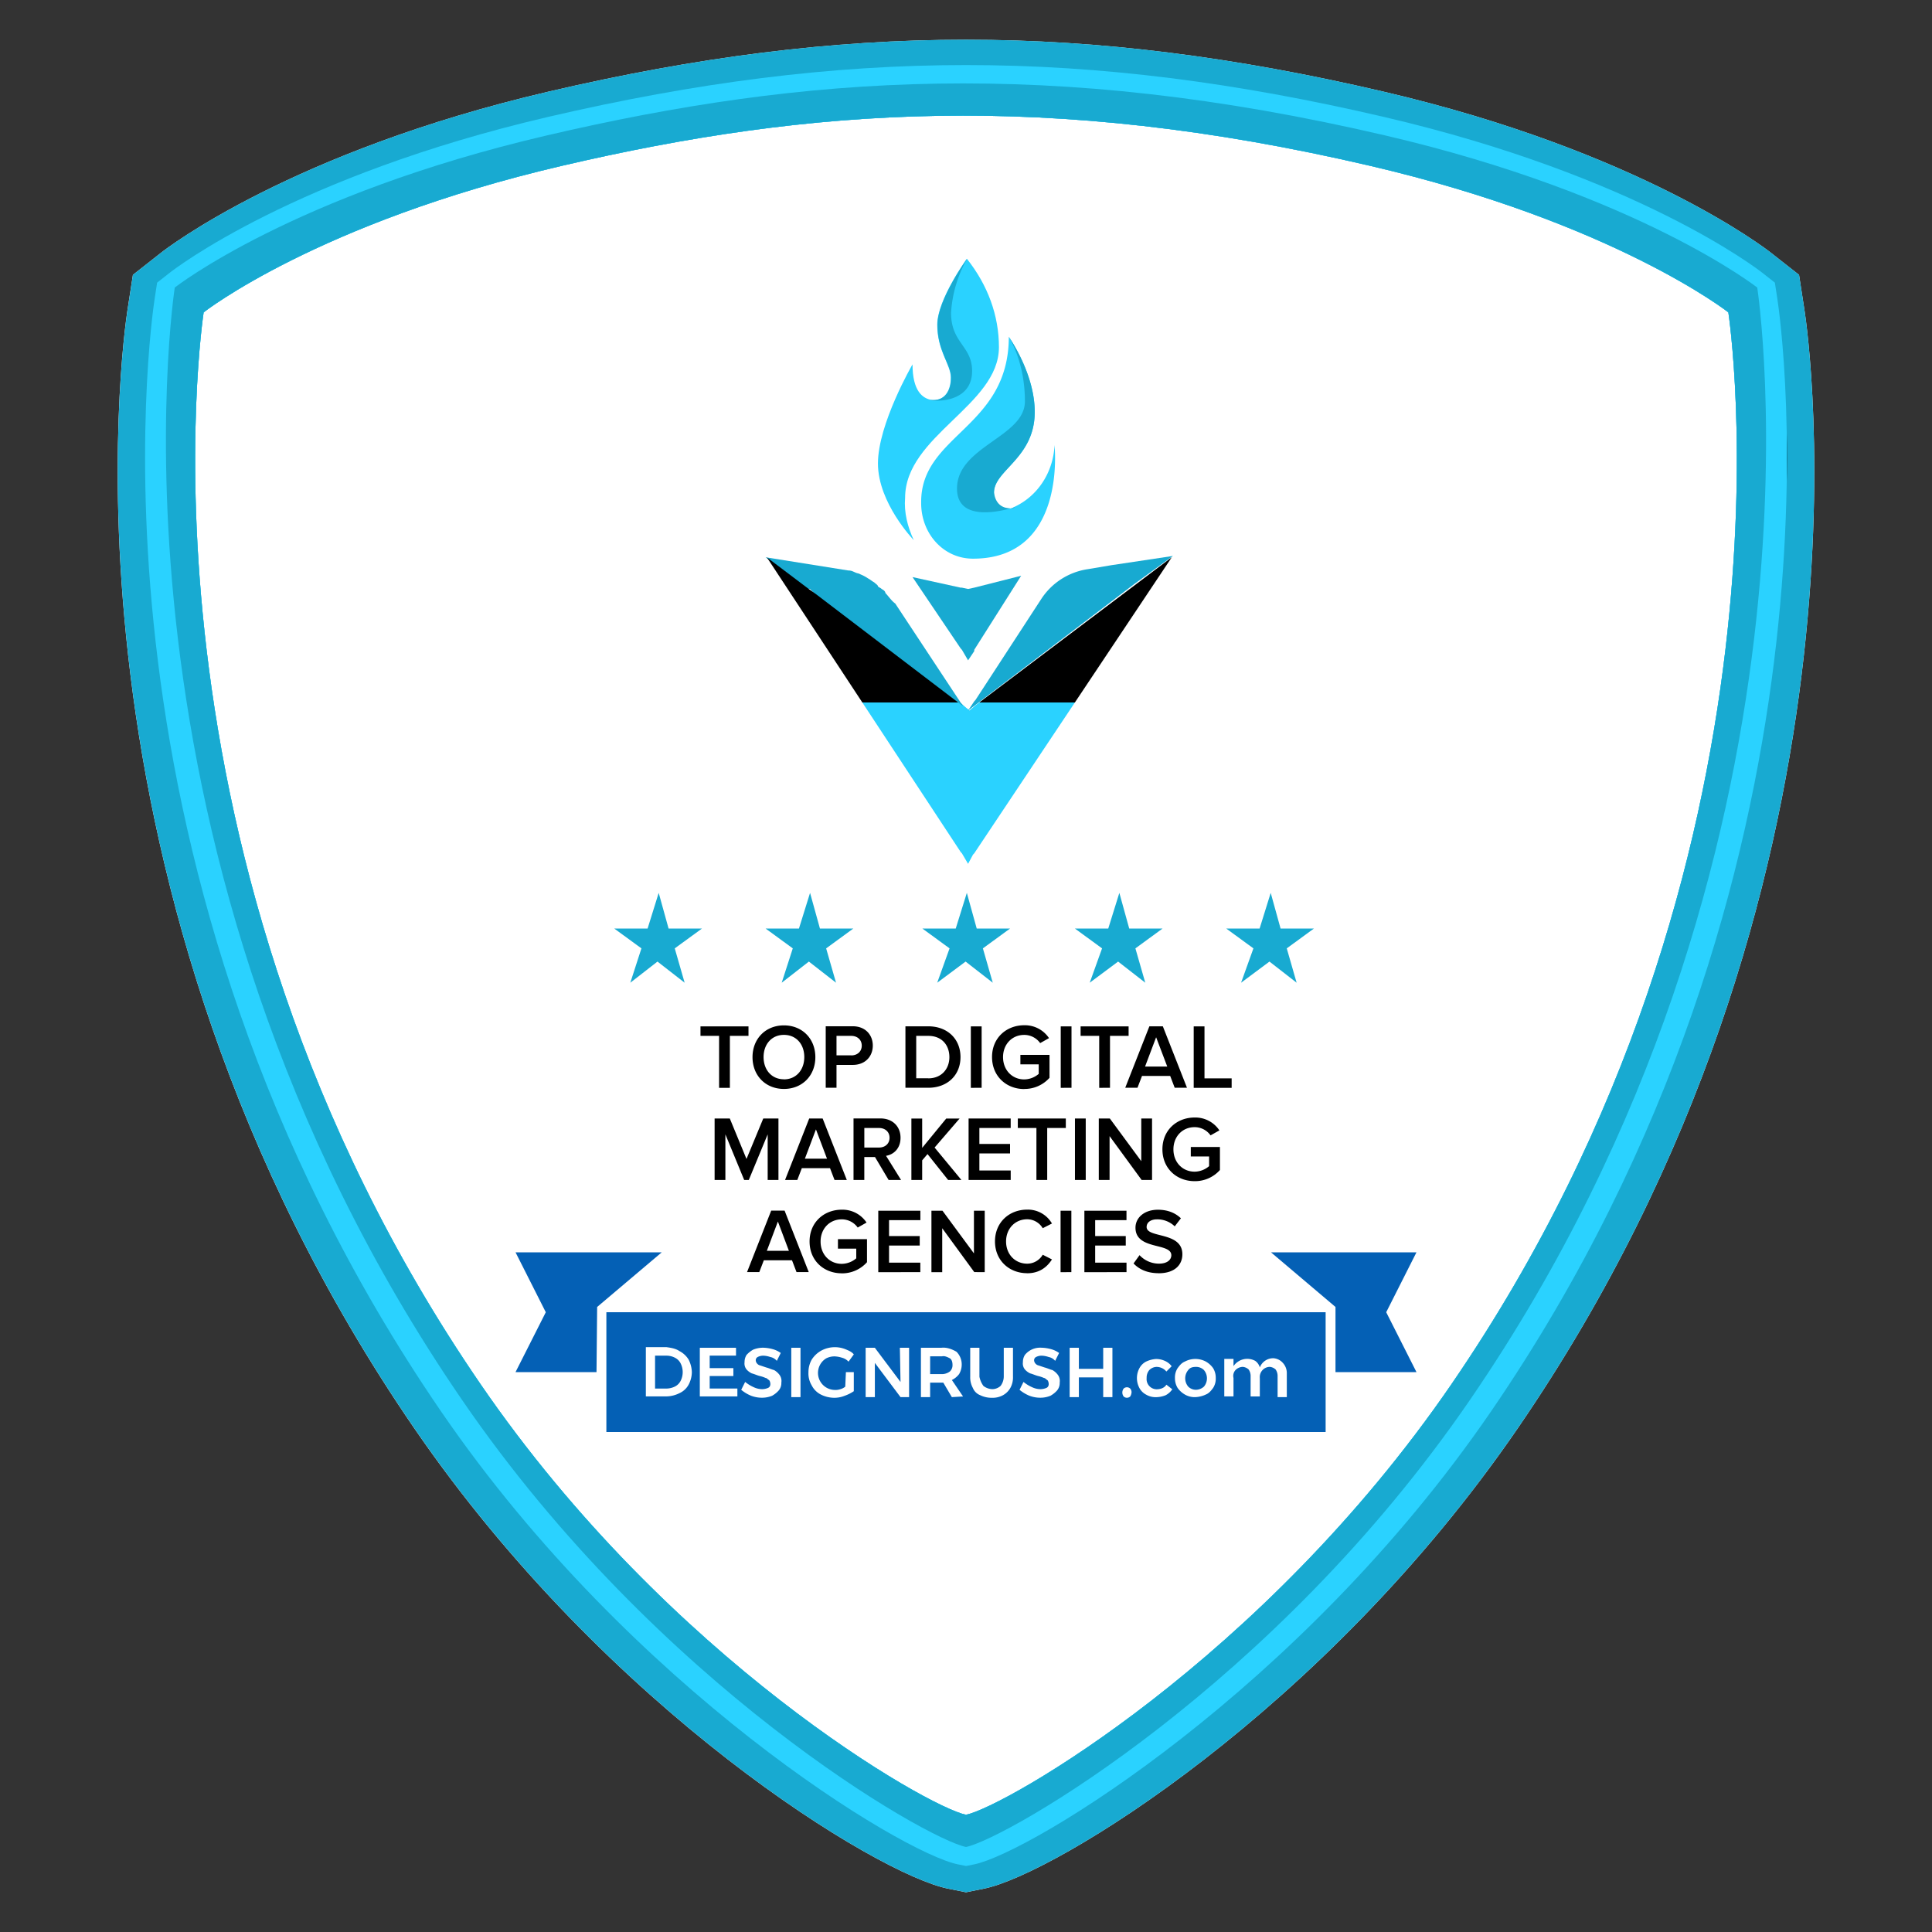 <svg xmlns="http://www.w3.org/2000/svg" xmlns:xlink="http://www.w3.org/1999/xlink" viewBox="0 0 1200 1200"><rect x="0" y="0" width="1200" height="1200" fill="#333333" stroke="none"/><defs><style>.cls-1{fill:#fff;}.cls-2{fill:#18aad1;}.cls-3{fill:url(#linear-gradient);}.cls-4{fill:url(#linear-gradient-2);}.cls-5{fill:#2ad2ff;}.cls-6{fill:#0460b5;}</style><linearGradient id="linear-gradient" x1="90.11" y1="599.71" x2="1109.89" y2="599.71" gradientUnits="userSpaceOnUse"><stop offset="1" stop-color="#2ad2ff"/><stop offset="1"/></linearGradient><linearGradient id="linear-gradient-2" x1="602.05" y1="664.91" x2="602.05" y2="765.64" gradientTransform="matrix(1, 0, 0, -1, 0, 1202)" xlink:href="#linear-gradient"/></defs><g id="Layer_1_copy" data-name="Layer 1 copy"><path class="cls-1" d="M942.87,886.88C822,1063.18,654.47,1164.37,611.2,1173.07l-11.2,2.26-11.2-2.26c-43.28-8.7-210.81-109.9-331.67-286.19-230-335.54-180.21-679.55-178-694l3.42-22.16,17.62-13.84c3.24-2.55,81.2-62.78,240.48-99.95,184.21-43,334.47-43,518.66,0h0c159.27,37.17,237.24,97.4,240.48,99.95l17.62,13.84,3.41,22.15C1123.08,207.32,1172.9,551.34,942.87,886.88Z"/><path class="cls-2" d="M1120.84,192.84l-3.41-22.15-17.62-13.84c-3.24-2.55-81.21-62.78-240.48-99.95h0c-184.19-43-334.45-43-518.66,0-159.28,37.17-237.24,97.4-240.48,99.95L82.57,170.69l-3.42,22.16c-2.23,14.48-52,358.49,178,694C378,1063.17,545.52,1164.37,588.8,1173.07l11.2,2.26,11.2-2.26c43.27-8.7,210.8-109.89,331.67-286.19C1172.9,551.34,1123.08,207.32,1120.84,192.84ZM126.49,194s70.77-55.61,222.43-91c154.63-36.08,302-46.72,502.16,0,151.66,35.38,222.43,91,222.43,91s52.24,338.71-171.88,665.61C783.94,1031.26,623.7,1122.43,600,1127.19c-23.71-4.76-183.95-95.93-301.63-267.6C74.25,532.69,126.49,194,126.49,194Z"/><path class="cls-3" d="M1103.91,185.35l-1.51-9.8-7.78-6.11c-1.55-1.22-21-16.25-59.7-35.56S938.29,91,859.75,72.66c-184.48-43-335-43-519.5,0C183.17,109.32,108.48,167,105.37,169.44l-7.78,6.11-1.51,9.8c-2.22,14.38-51.72,356.38,178,691.5C392.66,1049.8,560.42,1151.07,595.05,1158l5,1,5-1c34.62-7,202.38-108.23,320.95-281.19C1155.65,541.73,1106.14,199.73,1103.91,185.35ZM600,1127.19c-23.71-4.76-183.95-95.93-301.63-267.6C74.25,532.69,126.49,194,126.49,194s70.77-55.61,222.43-91c154.63-36.08,302-46.72,502.16,0,151.66,35.38,222.43,91,222.43,91s52.24,338.71-171.88,665.61C783.94,1031.26,623.7,1122.43,600,1127.19Z"/><path class="cls-2" d="M1091.46,178.61S1018,120.9,860.59,84.17C652.8,35.68,499.9,46.72,339.4,84.17,182,120.9,108.54,178.61,108.54,178.61S54.32,530.15,286.94,869.45c122.14,178.17,288.45,272.8,313.06,277.74,24.6-4.94,190.91-99.57,313.06-277.74C1145.67,530.15,1091.46,178.61,1091.46,178.61Zm-189.83,681C783.94,1031.26,623.7,1122.43,600,1127.19c-23.71-4.76-183.95-95.93-301.63-267.6C74.25,532.69,126.49,194,126.49,194s70.77-55.61,222.43-91c154.63-36.08,302-46.72,502.16,0,151.66,35.38,222.43,91,222.43,91S1125.75,532.69,901.63,859.59Z"/><path d="M453.34,675.68V643.4H464.9v-5.89H435.08v5.89h11.56v32.28Zm33.57.68c11.45,0,19.52-8.35,19.52-19.74s-8.07-19.74-19.52-19.74-19.51,8.35-19.51,19.74S475.47,676.36,486.91,676.36Zm0-6c-7.72,0-12.64-5.95-12.64-13.79s4.92-13.79,12.64-13.79,12.65,5.89,12.65,13.79S494.58,670.41,486.91,670.41Zm32.66,5.27V661.43h10.07c8,0,12.47-5.5,12.47-12s-4.46-12-12.47-12H512.87v38.17Zm9.15-20.15h-9.15V643.4h9.15c3.78,0,6.53,2.41,6.53,6.07S532.5,655.53,528.72,655.53Zm47.86,20.15c11.9,0,20-7.84,20-19.06s-8.07-19.11-20-19.11h-14.2v38.17Zm0-5.9h-7.5V643.4h7.5c8.52,0,13.1,5.84,13.1,13.22C589.68,663.83,584.87,669.78,576.58,669.78Zm33.13,5.9V637.51H603v38.17Zm26.42.74a20.74,20.74,0,0,0,15.74-6.92V655.19H633.78v5.89h11.39V667a14,14,0,0,1-9,3.44c-7.55,0-13.16-5.84-13.16-13.85s5.61-13.79,13.16-13.79a12.15,12.15,0,0,1,9.9,5.09l5.49-3.09a18,18,0,0,0-15.39-8c-11,0-20,7.78-20,19.74S625.09,676.42,636.13,676.42Zm29.4-.74V637.51h-6.69v38.17Zm23.91,0V643.4H701v-5.89H671.18v5.89h11.56v32.28Zm47.82,0-15-38.17h-8.36l-15,38.17h7.61l2.81-7.33h17.51l2.8,7.33ZM725,662.46H711.22l6.87-18.2Zm40,13.22v-5.9H748.13V637.51h-6.7v38.17ZM483.51,732.9V694.73h-9.44l-10.41,25.12L453.3,694.73h-9.44V732.9h6.69V704.57l11.68,28.33h2.86l11.73-28.33V732.9Zm42.46,0-15-38.17h-8.36l-15,38.17h7.61l2.81-7.33h17.51l2.8,7.33Zm-12.3-13.22H499.93l6.87-18.2Zm46,13.22-9.33-15c4.58-.75,9-4.41,9-11.22,0-7-4.92-12-12.47-12H530.14V732.9h6.7V718.65h6.63l8.47,14.25ZM546,712.76h-9.15V700.62H546c3.78,0,6.52,2.41,6.52,6.07S549.77,712.76,546,712.76Zm51.15,20.14-16.65-20.14,15.51-18h-8.3l-14.93,18.2v-18.2h-6.7V732.9h6.7V720.71l3.32-3.89L588.9,732.9Zm30.62,0V727H608.31V716.42h19.05v-5.9H608.31v-9.9h19.45v-5.89H601.61V732.9Zm22.67,0V700.62H662v-5.89H632.18v5.89h11.56V732.9Zm23.93,0V694.73h-6.7V732.9Zm41.19,0V694.73h-6.7v26.5l-19.51-26.5h-6.87V732.9h6.7V705.66l19.91,27.24Zm26.42.74a20.7,20.7,0,0,0,15.74-6.92V712.41H739.62v5.9H751v6a14,14,0,0,1-9,3.43c-7.55,0-13.16-5.84-13.16-13.85s5.61-13.79,13.16-13.79a12.13,12.13,0,0,1,9.9,5.1l5.49-3.09a17.93,17.93,0,0,0-15.39-8c-11,0-20,7.78-20,19.74S730.93,733.64,742,733.64ZM502.33,790.12l-15-38.17H479l-15,38.17h7.61l2.81-7.32h17.51l2.8,7.32ZM490,776.9H476.3l6.86-18.19Zm32.77,14a20.71,20.71,0,0,0,15.74-6.93v-14.3H520.46v5.89h11.38v6a14,14,0,0,1-9,3.43c-7.55,0-13.16-5.83-13.16-13.84s5.61-13.79,13.16-13.79a12.15,12.15,0,0,1,9.9,5.09l5.49-3.09a17.93,17.93,0,0,0-15.39-8c-11,0-20,7.79-20,19.75S511.76,790.87,522.8,790.87Zm48.86-.75v-5.89H552.2V773.64h19.06v-5.89H552.2v-9.9h19.46V752H545.51v38.17Zm40,0V752h-6.7v26.5L585.4,752h-6.87v38.17h6.7V762.88l19.91,27.24Zm26.42.69c7.73,0,12.42-4,15.34-8.59l-5.73-2.91a11.21,11.21,0,0,1-9.61,5.55c-7.55,0-13.16-5.78-13.16-13.79s5.61-13.79,13.16-13.79a11.32,11.32,0,0,1,9.61,5.55l5.73-2.92A17.27,17.27,0,0,0,638,751.32c-11.27,0-20,8-20,19.75S626.76,790.81,638,790.81Zm27.39-.69V752h-6.7v38.17Zm34.26,0v-5.89H680.23V773.64h19v-5.89h-19v-9.9h19.45V752H673.53v38.17Zm19.93.69c10.29,0,14.76-5.44,14.76-11.79,0-14.25-22.2-9.84-22.2-16.94,0-2.86,2.51-4.75,6.46-4.75a15.55,15.55,0,0,1,11,4.35l3.83-5c-3.55-3.43-8.35-5.32-14.3-5.32-8.36,0-13.91,4.87-13.91,11.16,0,14.08,22.26,9.1,22.26,17.11,0,2.52-2.17,5.21-7.67,5.21a16.43,16.43,0,0,1-12.07-5.27l-3.72,5.15C707.47,788.35,712.57,790.81,719.61,790.81Z"/><path class="cls-2" d="M601.29,441.33c-.77,0-.77-.82,0,0l-3.84-2.46-.76-.82-90.48-68.94a.77.77,0,0,1-.77-.82l-1.53-1.64-.77-.82h-1.53l-26.07-19.69,51.37,8.2c2.3,0,3.07.82,5.37,1.64a7.36,7.36,0,0,1,2.3.82,25.39,25.39,0,0,1,4.6,2.47c1.53.82,2.3,1.64,3.83,2.46.77.82,2.3,1.64,2.3,2.46.77.82,1.54.82,2.3,1.64,1.54.82,2.3,1.64,2.3,2.46,2.31,2.47,3.84,4.93,6.14,6.57l40.64,61.55.76.82Z"/><path class="cls-4" d="M601.29,536.53,597.45,530l-.76-.82-120.38-183,26.07,19.69,4.6,3.28,90.47,68.94h.77l3.07,2.46a.76.76,0,0,1,.76.82l3.84-3.28L727.8,346.14,605.12,530l-.77.82Z"/><path class="cls-2" d="M601.29,410.15l-3.84-6.57-.76-.82-29.91-44.32L596.69,365h.76l3.84.82,3.83-.82,29.14-7.39-29.14,46v.82Z"/><path class="cls-2" d="M728.57,345.31l-38.34,5.75-14.57,2.46a41.76,41.76,0,0,0-29.14,18.88l-40.63,62.37-.77.82-3.83,5.74,4.6-4.92.76-.82-5.36,5.74L704.8,362.55Z"/><path class="cls-5" d="M620.46,215.65c0,36.11-58.28,55-58.28,93.56-.76,9,1.54,18.05,5.37,26.26,0,0-22.24-23-22.24-47.6s21.47-61.55,21.47-61.55c0,16.41,6.14,21.34,12.27,22.16h.77c6.9,0,10.73-5.75,10.73-13.95s-8.43-16.41-8.43-32.83c0-15.59,18.4-41,18.4-41C613.56,177.08,620.46,196,620.46,215.65Z"/><path class="cls-5" d="M604.36,347c-18.41,0-32.21-15.59-32.21-34.47v-.82c0-41.85,54.44-46,54.44-102.58,1.53,2.46,16.1,23.8,16.1,46.78,0,28.72-25.3,36.1-25.3,50.06,0,5.74,2.3,9.84,10,9.84a2.71,2.71,0,0,0,2.3-.82c14.57-6.56,24.53-21.33,25.3-38.57C655,277.2,662.63,347,604.36,347Z"/><path class="cls-2" d="M628.12,315.77a2.69,2.69,0,0,0,2.3-.82c-7.66,2.46-36,9.85-36-11.49,0-26.26,42.17-32,42.17-54.16,0-14-3.07-27.9-10-40.21,1.53,2.46,16.1,23.8,16.1,46.78,0,28.72-25.3,36.1-25.3,50.06C618.16,311.67,621.22,315.77,628.12,315.77Z"/><path class="cls-2" d="M603.79,230.42c0,20.52-24.53,18.88-26.07,18.06H580c6.9,0,10.74-5.75,10.74-13.95s-8.44-16.41-8.44-32.83c0-15.59,18.41-41,18.41-41a77.28,77.28,0,0,0-10,33.65C590.76,213.19,603.79,214.83,603.79,230.42Z"/><path class="cls-2" d="M589.79,589.05l-16.87-12.31h20.7l6.9-22.16,6.14,22.16h20.7l-16.87,12.31,6.13,21.33-16.87-13.13-17.63,13.13Z"/><path class="cls-2" d="M684.51,589.05l-16.86-12.31h20.7l6.9-22.16,6.13,22.16h20.7l-16.86,12.31,6.13,21.33-16.87-13.13-17.63,13.13Z"/><path class="cls-2" d="M778.52,589.05l-16.87-12.31h20.71l6.9-22.16,6.13,22.16h20.7l-16.86,12.31,6.13,21.33-16.87-13.13-17.63,13.13Z"/><path class="cls-2" d="M492.41,589.05l-16.87-12.31h20.7l6.9-22.16,6.14,22.16H530l-16.87,12.31,6.14,21.33-16.87-13.13-16.87,13.13Z"/><path class="cls-2" d="M398.4,589.05l-16.87-12.31h20.7l6.9-22.16,6.14,22.16H436L419.1,589.05l6.14,21.33-16.87-13.13L391.5,610.38Z"/><path class="cls-6" d="M823.37,815.05H376.63v74.39H823.37Z"/><path class="cls-6" d="M411,777.86H320.22L339,815.05l-18.8,37.2H370.5l.4-40.47Z"/><path class="cls-6" d="M789.45,777.86h90.33L861,815.05l18.8,37.2H829.5V811.78Z"/><path class="cls-1" d="M422,839.17a14.51,14.51,0,0,1,5.72,5.31,18.47,18.47,0,0,1,2,7.77,17,17,0,0,1-2,7.77,12.1,12.1,0,0,1-5.72,5.31,18.74,18.74,0,0,1-8.18,2H401.15V836.72h12.67C416.68,837.13,419.54,837.53,422,839.17Zm-2.87,22.07a8,8,0,0,0,3.68-3.68,12.08,12.08,0,0,0,0-10.62,7.91,7.91,0,0,0-3.68-3.68,11.27,11.27,0,0,0-5.31-1.23h-6.95v20.44h6.95A12.5,12.5,0,0,0,419.13,861.24Z"/><path class="cls-1" d="M434.67,837.13h22.48V842H440.8v7.77h14.71v4.9H440.8v7.77H458v4.9H434.67Z"/><path class="cls-1" d="M478.4,842.85a14.67,14.67,0,0,0-4.5-.82,7.72,7.72,0,0,0-3.27.82,2.25,2.25,0,0,0-1.22,2,3.13,3.13,0,0,0,.82,2.05,3.47,3.47,0,0,0,2,1.22l3.68,1.23c1.63.41,3.27,1.22,4.9,1.63a11,11,0,0,1,3.27,2.86,6.38,6.38,0,0,1,1.23,4.91,7.11,7.11,0,0,1-1.64,4.9,15.71,15.71,0,0,1-4.08,3.27,16.39,16.39,0,0,1-6.13,1.23,19,19,0,0,1-6.95-1.23,23.86,23.86,0,0,1-6.13-3.68l2.45-4.9a23.08,23.08,0,0,0,5.31,3.27,12.58,12.58,0,0,0,5.32,1.23,9.68,9.68,0,0,0,3.67-.82c1.64-.82,1.64-2.86.82-4.5l-.41-.41c-.81-.4-1.22-1.22-2-1.22a18.92,18.92,0,0,0-3.68-1.23c-1.63-.41-3.27-1.22-4.9-1.63a9.73,9.73,0,0,1-3.27-2.46,5.82,5.82,0,0,1-1.23-4.49,8.23,8.23,0,0,1,1.23-4.5,16.13,16.13,0,0,1,4.08-3.27,16.37,16.37,0,0,1,6.13-1.22,24.13,24.13,0,0,1,5.73.81,15.45,15.45,0,0,1,5.31,2.46l-2.45,4.9A6.93,6.93,0,0,0,478.4,842.85Z"/><path class="cls-1" d="M491.48,837.13h5.72v30.65h-5.72Z"/><path class="cls-1" d="M525.41,852.25h4.9V864.1a24.48,24.48,0,0,1-5.72,2.86,16.93,16.93,0,0,1-6.54,1.23,18.74,18.74,0,0,1-8.18-2,12.94,12.94,0,0,1-5.72-5.73,14.38,14.38,0,0,1-2-8.17,15.75,15.75,0,0,1,2-7.77,16.48,16.48,0,0,1,6.13-5.72,17.73,17.73,0,0,1,14.72-.82c2,.82,4.08,1.64,5.31,3.27l-3.27,4.5a8.46,8.46,0,0,0-4.09-2.45,17.29,17.29,0,0,0-4.49-.82,11.31,11.31,0,0,0-5.32,1.23,10.58,10.58,0,0,0,5.32,19.61,9.21,9.21,0,0,0,3.27-.4,8.27,8.27,0,0,0,3.27-1.64Z"/><path class="cls-1" d="M558.92,837.13h5.73v30.65h-5.32l-15.94-21.25v21.25h-5.72V837.13h5.72l15.94,21.25Z"/><path class="cls-1" d="M591.21,867.78l-5.31-9h-8.18v9H572V837.13h12.67c3.27-.41,6.54.81,9.4,2.45a11.12,11.12,0,0,1,3.27,7.76,11.61,11.61,0,0,1-1.63,6.14,12.72,12.72,0,0,1-4.5,3.67l6.95,10.22Zm-13.49-14.3h6.95a8.21,8.21,0,0,0,5.32-1.64,5.27,5.27,0,0,0,1.63-4.09c0-1.63-.41-3.27-1.63-4.08-1.64-.82-3.27-1.64-4.91-1.23h-7.36Z"/><path class="cls-1" d="M610.83,860.83a9.62,9.62,0,0,0,5.32,2,7.76,7.76,0,0,0,5.31-2,9.73,9.73,0,0,0,2-5.72v-18h5.72v18a13.4,13.4,0,0,1-1.63,6.95,11.77,11.77,0,0,1-4.5,4.49,13.37,13.37,0,0,1-6.94,1.64,16,16,0,0,1-7.36-1.64,8.07,8.07,0,0,1-4.5-4.49,13.49,13.49,0,0,1-1.63-6.95v-18h5.72v18A14.42,14.42,0,0,0,610.83,860.83Z"/><path class="cls-1" d="M651.3,842.85a14.67,14.67,0,0,0-4.5-.82,7.68,7.68,0,0,0-3.27.82,2.24,2.24,0,0,0-1.23,2,3.13,3.13,0,0,0,.82,2.05,3.52,3.52,0,0,0,2,1.22l3.67,1.23c1.64.41,3.27,1.22,4.91,1.63a11.12,11.12,0,0,1,3.27,2.86,6.42,6.42,0,0,1,1.23,4.91,7.11,7.11,0,0,1-1.64,4.9,15.76,15.76,0,0,1-4.09,3.27,16.31,16.31,0,0,1-6.13,1.23,19.08,19.08,0,0,1-6.95-1.23,24.2,24.2,0,0,1-6.13-3.68l2.45-4.9a23.15,23.15,0,0,0,5.32,3.27,12.54,12.54,0,0,0,5.31,1.23,9.74,9.74,0,0,0,3.68-.82c1.64-.82,1.64-2.86.82-4.5l-.41-.41c-.82-.4-1.23-1.22-2-1.22a19.16,19.16,0,0,0-3.68-1.23c-1.64-.41-3.27-1.22-4.91-1.63a9.93,9.93,0,0,1-3.27-2.46,5.82,5.82,0,0,1-1.22-4.49,8.22,8.22,0,0,1,1.22-4.5,12.13,12.13,0,0,1,10.22-4.49,24,24,0,0,1,5.72.81,15.5,15.5,0,0,1,5.32,2.46l-2.46,4.9A6.91,6.91,0,0,0,651.3,842.85Z"/><path class="cls-1" d="M664.38,837.13h5.72v13.08h15.12V837.13h5.72v30.65h-5.72V855.52H670.1v12.26h-5.72Z"/><path class="cls-1" d="M702,862.47a3.44,3.44,0,0,1,.82,2.45,5.79,5.79,0,0,1-.82,2.45,3,3,0,0,1-4.09,0,4.11,4.11,0,0,1,0-4.9,3,3,0,0,1,4.09,0Z"/><path class="cls-1" d="M718.33,849a6.59,6.59,0,0,0-4.5,2,7.17,7.17,0,0,0-1.63,4.91,6.32,6.32,0,0,0,6.13,7c2.45,0,4.9-.82,6.13-2.86l3.68,2.86a11.54,11.54,0,0,1-4.09,3.67,16.35,16.35,0,0,1-6.13,1.23,11.58,11.58,0,0,1-6.13-1.63,9.89,9.89,0,0,1-4.09-4.09,13,13,0,0,1,0-12.26,9.83,9.83,0,0,1,4.09-4.09,17.08,17.08,0,0,1,6.13-1.64,13,13,0,0,1,5.72,1.23,10.44,10.44,0,0,1,4.09,3.27l-3.27,3.27A8,8,0,0,0,718.33,849Z"/><path class="cls-1" d="M749,845.71a14.12,14.12,0,0,1,4.5,4.09,11.47,11.47,0,0,1,1.63,6.13,10.63,10.63,0,0,1-1.63,6.13c-1.23,1.63-2.45,3.27-4.5,4.09a17.22,17.22,0,0,1-6.54,1.63,12.06,12.06,0,0,1-6.54-1.63,14.21,14.21,0,0,1-4.49-4.09,11.5,11.5,0,0,1-1.64-6.13,10.59,10.59,0,0,1,1.64-6.13c1.22-1.64,2.45-3.27,4.49-4.09a13.86,13.86,0,0,1,13.08,0ZM738,851a8,8,0,0,0,0,10.22,6.74,6.74,0,0,0,4.9,2,7.53,7.53,0,0,0,4.91-2,8,8,0,0,0,0-10.22,6.8,6.8,0,0,0-4.91-2C740.81,849,739.17,849.39,738,851Z"/><path class="cls-1" d="M796.81,846.53a9.28,9.28,0,0,1,2.45,6.54v14.71h-5.72V854.7a6.92,6.92,0,0,0-1.23-4.09,6.13,6.13,0,0,0-3.68-1.63,6.33,6.33,0,0,0-6.13,6.95v11.44h-5.72V854.7a6.92,6.92,0,0,0-1.23-4.09,6.13,6.13,0,0,0-3.68-1.63,6.57,6.57,0,0,0-4.49,2,5.37,5.37,0,0,0-1.23,4.91v11.44h-5.72v-23.3h5.72v4.5a10.33,10.33,0,0,1,13.49-3.27,7.48,7.48,0,0,1,2.86,4.09,8.85,8.85,0,0,1,8.58-5.72A8.58,8.58,0,0,1,796.81,846.53Z"/></g></svg>